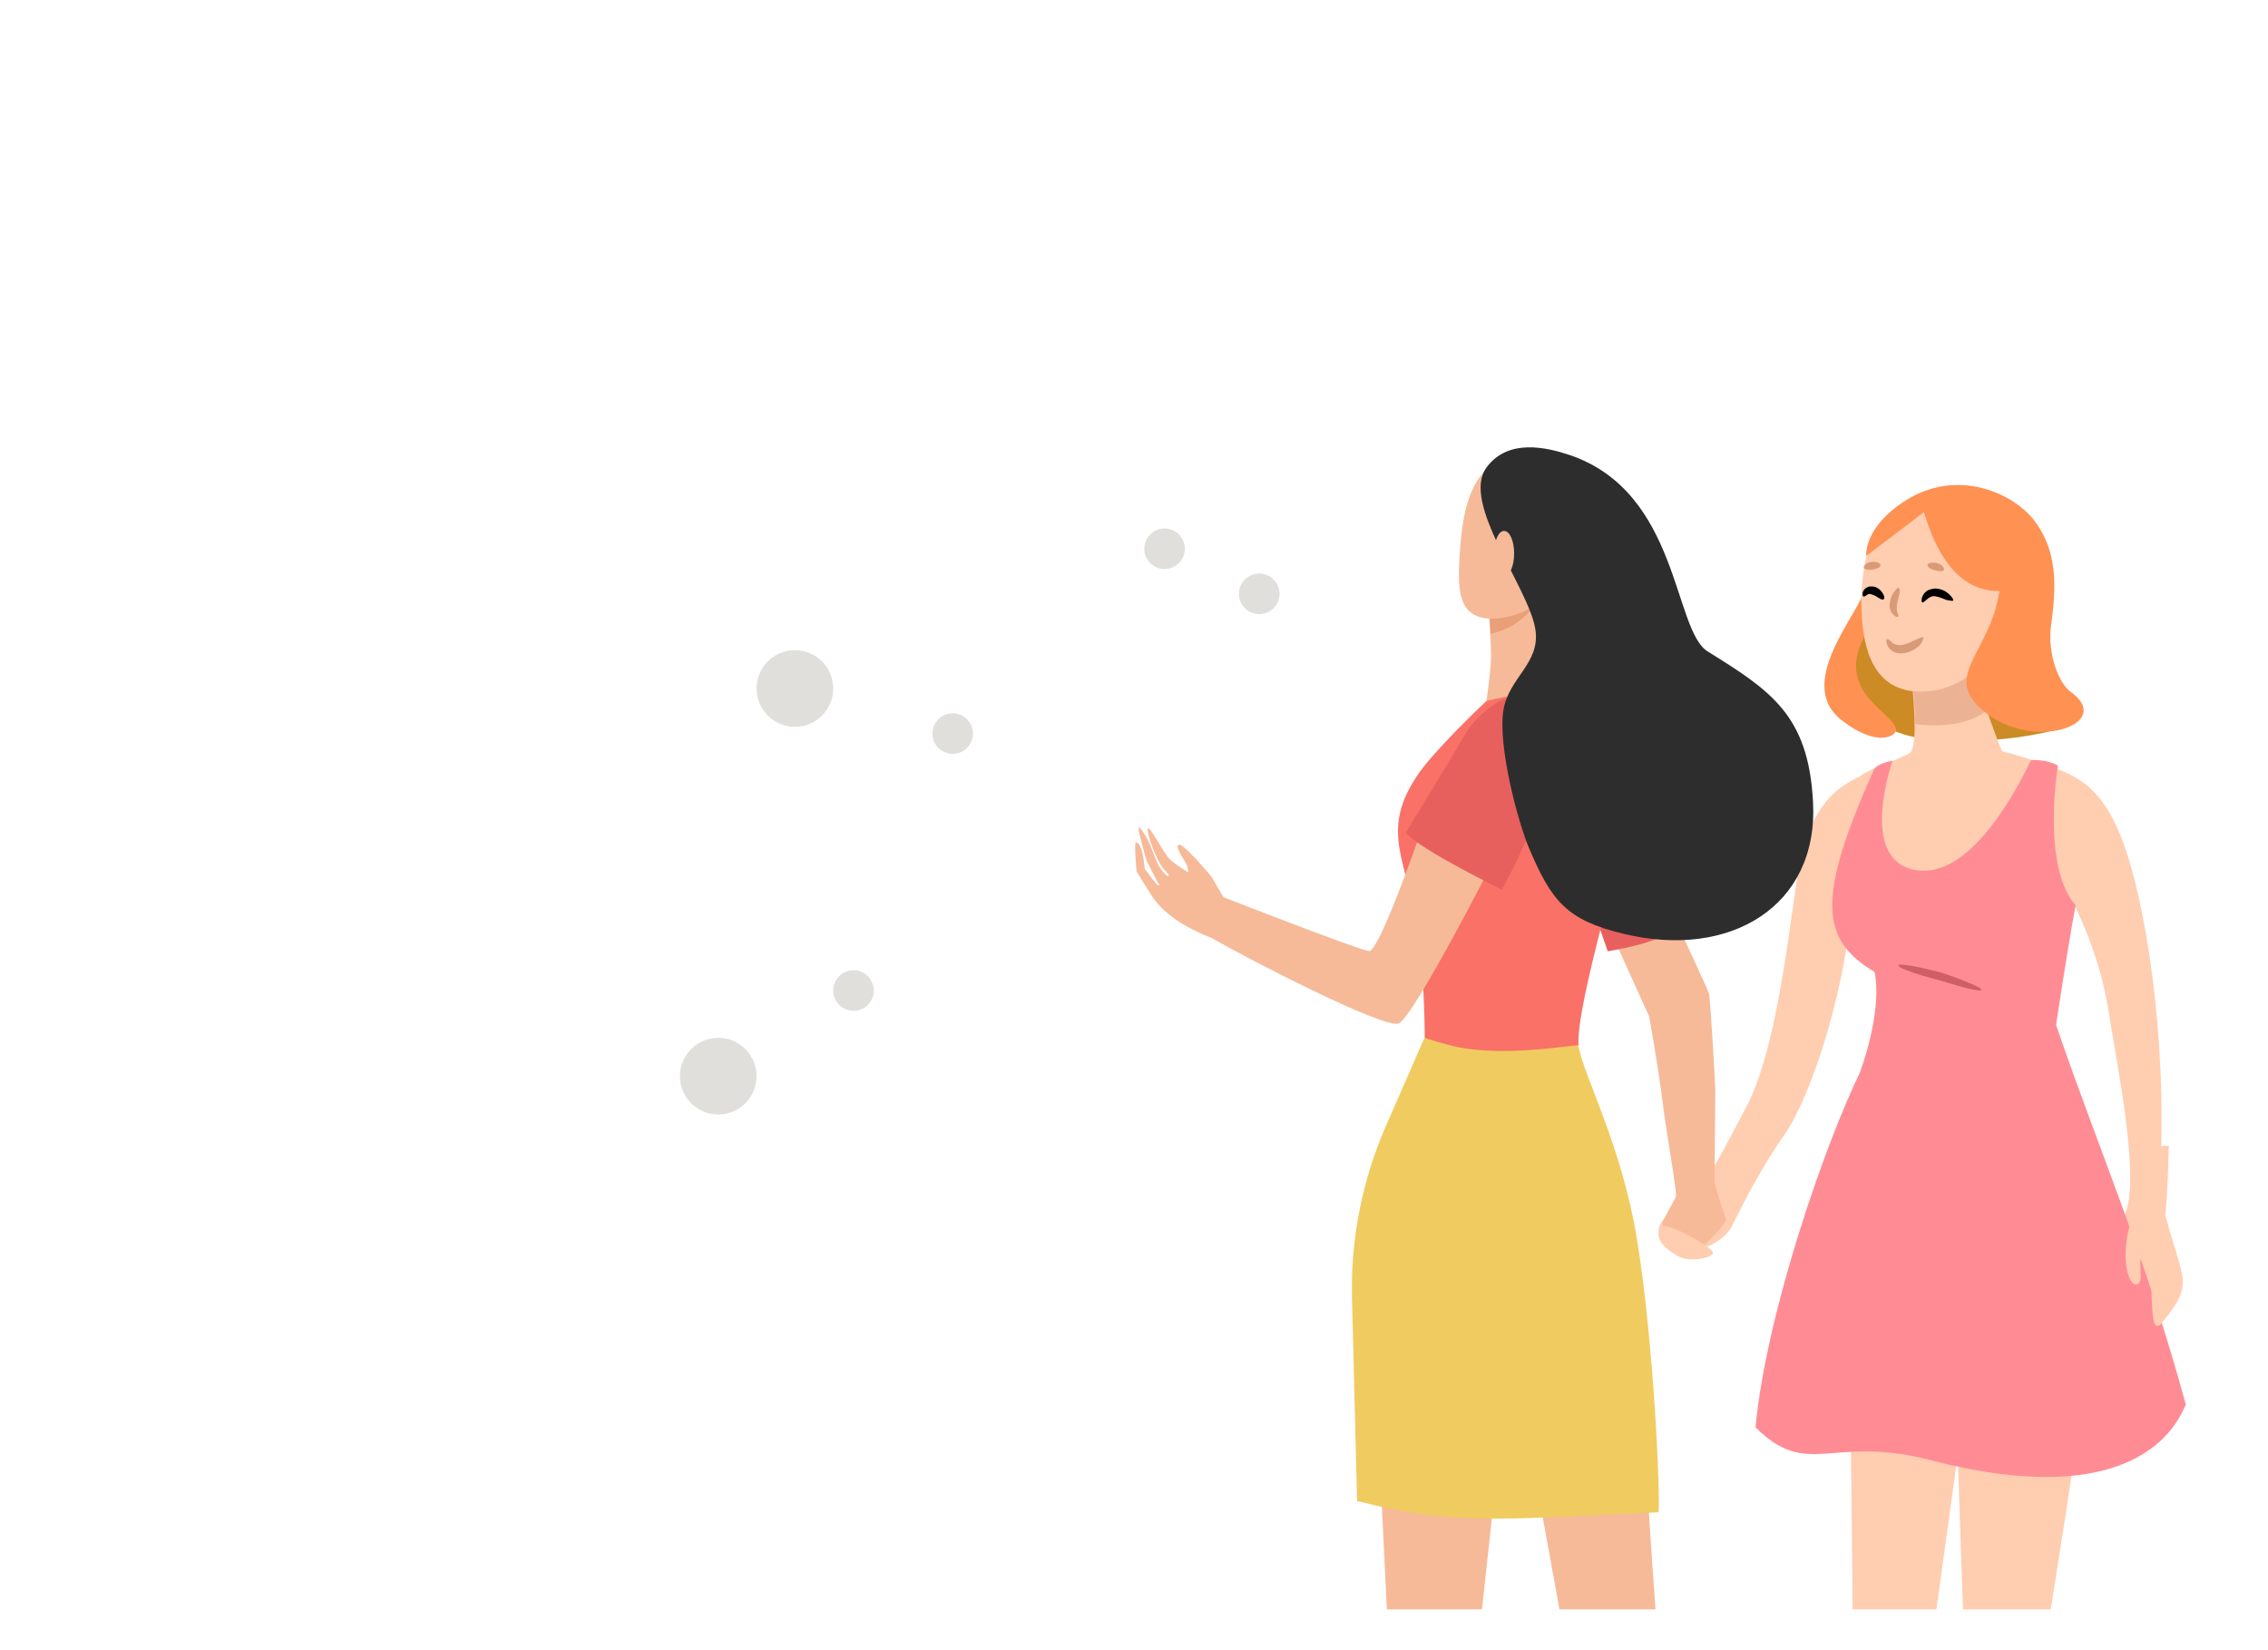 <?xml version="1.0" encoding="UTF-8"?> <svg xmlns="http://www.w3.org/2000/svg" width="7258" height="5282" viewBox="0 0 7258 5282" fill="none"> <mask id="mask0_1692_1255" style="mask-type:alpha" maskUnits="userSpaceOnUse" x="0" y="0" width="7258" height="5151"> <rect x="0.902" y="0.181" width="7257.1" height="5150.66" rx="240.364" fill="white"></rect> </mask> <g mask="url(#mask0_1692_1255)"> <path d="M5974.03 2476.45C5882.59 2510.73 5783.54 2577.4 5749.25 2821.23C5714.97 3065.05 5674.96 3379.35 5589.25 3541.26C5503.53 3703.18 5434.95 3838.42 5400.67 3842.23C5366.38 3846.04 5293.99 3924.14 5309.23 3945.09C5324.47 3966.05 5366.38 3943.19 5366.38 3943.19C5299.71 4046.05 5499.72 4011.76 5543.53 3922.23C5587.34 3832.71 5646.39 3722.22 5711.16 3630.79C5775.92 3539.36 5880.69 3268.87 5922.6 2945.04" fill="#FFCDB0"></path> <path d="M6558.85 2451.69C6648.38 2485.98 6745.53 2516.46 6817.91 2767.9C6890.29 3019.34 6945.54 3474.6 6901.72 3887.96C6958.87 4105.11 6996.97 4105.11 6890.29 4234.64C6838.86 4297.5 6875.06 4034.63 6835.05 4015.58C6804.58 4019.39 6840.77 4105.11 6810.29 4110.82C6779.81 4116.54 6753.14 4002.25 6800.77 3886.05C6848.39 3769.85 6779.81 3436.5 6745.53 3223.16C6705.52 2979.34 6572.18 2773.61 6572.18 2773.61L6558.85 2451.69Z" fill="#FFCDB0"></path> <path d="M5902.26 3709C5924.43 4022.34 5938.55 6143.11 5932.5 6231.66C5785.32 6317.95 5716.77 6379.25 5722.82 6386.07C5728.87 6392.88 5930.48 6338.38 6037.34 6290.7C6093.79 5904.69 6265.16 4655.85 6265.16 4655.85C6265.16 4655.85 6315.57 6243.02 6335.73 6290.7C6549.44 6424.67 6654.28 6386.07 6632.1 6372.44C6609.92 6356.55 6434.52 6252.1 6434.52 6252.1C6414.36 5779.81 6759.12 4244.87 6708.71 3854.32C6658.31 3740.79 5902.26 3709 5902.26 3709Z" fill="#FFCDB0"></path> <path d="M6644.57 2306.93C6572.19 2364.07 6177.88 2405.98 6052.16 2333.59C5928.35 2261.21 5901.68 2217.4 5918.82 2089.77C5935.97 1962.15 5995.02 1956.43 6002.64 1956.43C6010.26 1956.43 6473.14 2165.97 6644.57 2306.93Z" fill="#CC8B24"></path> <path d="M5975.96 1855.48C5979.77 1937.39 5728.33 2179.31 5895.95 2306.93C6006.44 2392.65 6071.2 2356.46 6067.39 2333.6C6061.68 2278.36 5848.33 2207.88 5985.48 2005.97" fill="#FF9153"></path> <path d="M6118.85 2183.11C6126.46 2272.64 6135.99 2392.65 6111.23 2409.79C6088.37 2426.94 5975.98 2463.13 5953.12 2484.08C5903.6 2531.7 6145.51 3070.78 6246.47 3089.83C6440.77 3126.02 7185.57 2602.18 6406.48 2404.08C6366.48 2306.93 6303.62 2108.82 6303.62 2108.82" fill="#FFCDB0"></path> <path opacity="0.5" d="M6156.96 2320.25C6240.77 2325.97 6320.77 2310.73 6364.59 2266.92C6341.73 2188.82 6303.63 2106.91 6303.63 2106.91L6120.76 2183.1C6124.57 2225.01 6128.38 2274.54 6128.38 2316.44C6136 2318.35 6145.53 2320.25 6156.96 2320.25Z" fill="#D99B77"></path> <path d="M5975.98 1765.95C5960.74 1828.81 5955.03 1891.67 5956.93 1946.91C5960.74 2084.06 5998.84 2211.69 6143.61 2213.59C6305.52 2215.5 6419.81 2070.73 6431.24 1914.53C6442.67 1758.33 6343.62 1607.85 6158.85 1621.18C6088.37 1628.8 5996.94 1701.19 5975.98 1765.95Z" fill="#FFCDB0"></path> <path d="M6499.8 2432.65C6461.7 2510.75 6311.22 2813.62 6132.16 2785.04C5953.11 2756.47 6044.54 2472.65 6055.97 2434.55C6000.73 2445.98 5996.92 2463.12 5996.92 2463.12C5814.05 2872.67 5823.58 3006.01 5998.82 3110.78C6025.49 3242.21 5951.2 3434.6 5951.2 3434.6C5844.53 3653.66 5654.04 4192.73 5617.85 4567.99C5785.48 4735.62 5859.77 4590.85 6175.97 4672.76C6871.25 4853.72 6977.92 4527.99 6995.06 4495.61C6859.82 4000.34 6709.33 3661.28 6579.8 3280.31C6627.43 2966.01 6642.66 2897.43 6642.66 2897.43C6532.18 2775.52 6585.52 2449.79 6585.52 2449.79C6545.52 2428.84 6499.8 2432.65 6499.8 2432.65Z" fill="#FF8C94"></path> <path d="M6156.94 1638.32C6193.13 1762.14 6261.71 1893.57 6398.86 1891.67C6366.47 2099.3 6202.66 2167.87 6360.76 2285.97C6518.86 2404.07 6768.4 2314.54 6625.53 2213.59C6591.25 2188.82 6549.34 2095.49 6564.58 1994.53C6581.72 1870.71 6581.72 1765.95 6515.05 1672.61C6448.38 1579.27 6265.52 1495.46 6097.89 1602.13C5962.64 1687.85 5972.17 1779.28 5972.17 1779.28C5972.17 1779.28 6134.08 1657.37 6156.94 1638.32Z" fill="#FF9153"></path> <path d="M6075.05 1973.53C6076.95 1969.72 6073.14 1965.91 6071.24 1958.29C6069.34 1950.68 6069.34 1943.06 6071.24 1931.63C6073.14 1920.2 6076.95 1908.77 6078.86 1899.24C6080.76 1889.72 6078.86 1884.01 6076.95 1882.1C6073.14 1880.2 6069.34 1884.01 6063.62 1891.62C6057.91 1899.24 6050.29 1910.67 6048.38 1925.91C6046.48 1933.53 6046.48 1941.15 6048.38 1948.77C6050.29 1956.39 6054.1 1962.1 6057.91 1965.91C6065.53 1975.44 6073.14 1975.44 6075.05 1973.53Z" fill="#D99B77"></path> <path d="M6154.95 2040.27C6153.05 2038.37 6145.43 2040.27 6134 2045.99C6122.57 2051.7 6107.33 2059.32 6092.09 2063.13C6074.95 2066.94 6063.52 2063.13 6055.9 2057.41C6048.28 2049.8 6042.57 2044.08 6038.76 2045.99C6036.85 2045.99 6036.85 2049.8 6036.85 2053.6C6036.85 2057.41 6038.76 2063.13 6042.57 2070.75C6046.38 2076.46 6053.99 2084.08 6063.52 2087.89C6073.04 2091.7 6086.38 2091.7 6097.81 2089.8C6120.66 2084.08 6135.9 2072.65 6145.43 2063.13C6153.05 2051.7 6156.86 2042.18 6154.95 2040.27Z" fill="#D99B77"></path> <path d="M6250.23 1922.15C6252.13 1920.24 6248.32 1912.62 6240.7 1905C6233.08 1897.39 6219.75 1885.96 6198.79 1884.05C6189.27 1882.15 6177.84 1885.96 6168.32 1889.77C6160.7 1895.48 6154.98 1901.2 6153.08 1906.91C6147.36 1918.34 6149.27 1925.96 6151.17 1927.86C6158.79 1931.67 6172.13 1903.1 6194.98 1908.81C6206.41 1910.72 6219.75 1916.43 6229.27 1920.24C6240.7 1922.15 6248.32 1924.05 6250.23 1922.15Z" fill="black"></path> <path d="M6027.39 1918.36C6031.2 1916.45 6031.2 1910.74 6027.39 1903.12C6023.58 1895.5 6015.96 1884.07 6000.72 1878.36C5993.11 1876.45 5983.58 1876.45 5977.87 1878.36C5974.06 1880.26 5972.15 1882.17 5968.34 1884.07C5966.44 1885.98 5964.53 1889.79 5962.63 1891.69C5958.82 1901.21 5960.72 1906.93 5962.63 1908.83C5966.44 1910.74 5970.25 1906.93 5975.96 1903.12C5981.68 1899.31 5985.49 1901.21 5991.2 1903.12C6006.44 1906.93 6019.77 1922.17 6027.39 1918.36Z" fill="black"></path> <path d="M6219.82 1824.95C6225.53 1819.24 6214.1 1805.91 6198.87 1802.1C6183.63 1798.29 6168.39 1802.1 6168.39 1807.81C6168.39 1815.43 6177.91 1821.14 6191.25 1824.95C6204.58 1828.76 6214.1 1830.67 6219.82 1824.95Z" fill="#D99B77"></path> <path d="M6017.88 1809.78C6017.88 1802.16 6006.45 1796.45 5989.31 1798.35C5972.16 1800.26 5962.64 1811.69 5964.54 1817.4C5968.35 1823.11 5979.78 1825.02 5991.21 1823.11C6006.45 1821.21 6017.88 1815.5 6017.88 1809.78Z" fill="#D99B77"></path> <path d="M6075.03 3089.82C6073.13 3097.44 6132.18 3118.4 6206.47 3137.45C6278.85 3160.3 6339.81 3175.54 6341.71 3167.92C6343.62 3162.21 6286.47 3137.45 6212.18 3112.68C6139.8 3093.63 6076.94 3082.2 6075.03 3089.82Z" fill="#CF5F67"></path> <path d="M6843.4 3670.8L6940.54 3666.99C6938.64 3733.66 6936.73 3821.29 6929.11 3887.96C6986.26 4105.11 7024.36 4105.11 6917.69 4234.64C6866.25 4297.5 6902.45 4034.63 6862.44 4015.58C6831.97 4019.39 6868.16 4105.11 6837.68 4110.82C6807.2 4116.54 6780.54 4002.25 6828.16 3886.05C6847.21 3840.33 6852.92 3764.14 6843.4 3670.8Z" fill="#FFCDB0"></path> <path d="M5319.88 3520.57C5327.72 3598.19 5368.49 3819.3 5363.01 3831.06C5359.97 3837.63 5337.69 3876.83 5319.1 3913.29C5332.76 3987.39 5392.96 4089.56 5524.52 3905.54C5508.05 3860.07 5486.89 3786.37 5486.89 3786.37C5486.89 3761.28 5488.45 3633.48 5489.24 3487.64C5490.02 3487.64 5473.56 3192.84 5468.85 3179.51C5459.44 3150.5 5203.06 2604.8 5203.06 2604.8L5053.31 2757.69L5277.54 3253.21C5279.9 3266.54 5303.42 3395.13 5319.88 3520.57Z" fill="#F6BA99"></path> <path d="M5312.6 3924.27C5346.02 3914.44 5465.15 3985.21 5479.68 4004.87C5494.21 4024.53 5408.49 4042.22 5370.72 4020.6C5332.94 3998.98 5292.26 3969.49 5312.6 3924.27Z" fill="#FFCDB0"></path> <path d="M5145.05 3044.7C5145.05 3044.7 5238.35 3029.01 5286.96 3010.2C5352.82 2985.89 5395.95 2963.94 5395.95 2963.94C5395.95 2963.94 5323.81 2655.02 5233.65 2467.64C5196.8 2390.02 5158.38 2352.38 5106.63 2343.76C5106.63 2343.76 4996.08 2416.67 5000 2591.52C5001.57 2632.29 5145.05 3044.7 5145.05 3044.7Z" fill="#E8605D"></path> <path d="M4858.86 4082.74L4738.11 5191.38C4738.11 5191.38 4796.92 5425.81 4789.86 5492.46C4782.8 5559.1 4658.92 6432.53 4658.92 6432.53L4664.41 6481.92V6626.97H4204.96C4204.96 6626.97 4302.18 6582.28 4439.39 6492.9C4449.58 6486.63 4473.1 6465.46 4478.59 6423.91C4514.66 6154.98 4443.31 5256.46 4443.31 5256.46L4386.86 4087.44L4858.86 4082.74Z" fill="#F6BA99"></path> <path d="M5228.96 4315.62C5254.83 4322.68 5294.82 5275.3 5316.77 5317.64C5453.2 5585.78 5485.34 6399.62 5485.34 6399.62L5525.33 6515.66L5567.67 6657.57C5567.67 6657.57 5431.24 6695.21 5359.9 6654.44L5367.74 6514.09L5374.79 6385.51L5030.59 5370.95L4842.42 4336.01L5228.96 4315.62Z" fill="#F6BA99"></path> <path d="M4544.42 2469.19C4600.09 2390.79 4829.03 2164.98 4854.12 2165.77C4928.61 2167.34 5171.66 2167.34 5219.49 2192.43V2245.74C5217.92 2484.09 5188.13 2720.87 5127.75 2951.38C5086.2 3112.11 5046.21 3283.82 5051.7 3344.98L5050.92 3345.76C4909.79 3486.11 4687.9 3474.34 4559.32 3321.46C4559.32 3321.46 4560.1 3150.53 4539.72 2995.29C4507.57 2751.45 4406.43 2663.64 4544.42 2469.19Z" fill="#FA7167"></path> <path d="M4928.65 1923.47C4928.65 1923.47 4922.38 2082.63 4935.71 2142.22C4949.82 2202.59 4967.86 2207.3 4848.68 2225.33C4801.64 2232.39 4756.95 2243.36 4756.95 2243.36C4756.95 2243.36 4769.49 2154.77 4771.06 2117.91C4774.2 2056.76 4756.95 1866.23 4756.95 1866.23L4928.65 1923.47Z" fill="#F6BA99"></path> <path d="M4838.47 2002.66C4814.16 2015.99 4791.43 2024.62 4770.26 2027.75C4766.34 1952.48 4758.5 1867.02 4758.5 1867.02L4921.58 1921.12C4901.98 1953.27 4875.32 1981.49 4838.47 2002.66Z" fill="#E9A078"></path> <path d="M4891.01 1478.12C4891.01 1478.12 4959.22 1502.43 4996.85 1576.91C5034.49 1651.4 5048.6 1862.31 4900.42 1944.63C4827.5 1985.4 4742.82 1993.24 4702.84 1957.18C4662.06 1920.33 4667.55 1839.57 4671.47 1772.14C4679.31 1638.07 4709.11 1435.79 4891.01 1478.12Z" fill="#F6BA99"></path> <path d="M4999.98 1742.34C4991.36 1777.62 5003.12 1811.34 5025.07 1818.39C5047.03 1825.45 5072.12 1801.93 5080.74 1766.65C5089.36 1731.36 5077.6 1697.65 5055.65 1690.59C5033.7 1684.32 5008.61 1707.84 4999.98 1742.34Z" fill="#F8A0A0"></path> <path d="M3709.45 2830.6C3700.04 2818.06 3669.47 2754.55 3669.47 2754.55C3669.47 2754.55 3637.32 2646.35 3644.38 2647.92C3648.3 2648.71 3661.63 2664.39 3677.31 2696.53C3686.71 2716.13 3697.69 2751.42 3707.1 2768.66C3724.35 2799.24 3743.95 2811.79 3739.25 2800.03C3736.11 2791.4 3723.56 2784.35 3713.37 2766.31C3687.5 2722.41 3665.55 2650.27 3674.95 2651.06C3683.58 2652.63 3708.67 2702.02 3735.33 2740.44C3747.09 2757.69 3780.8 2778.86 3802.75 2792.19C3802.75 2782.78 3799.62 2773.37 3798.05 2768.66C3795.7 2760.04 3757.28 2709.86 3772.18 2703.59C3787.07 2697.32 3877.24 2806.3 3877.24 2806.3L3914.09 2869.81L3917.22 2872.16C3917.22 2872.16 4368.05 3048.57 4382.95 3043.87C4418.23 3032.89 4539.76 2681.63 4539.76 2681.63L4792.22 2727.11C4796.14 2724.76 4527.21 3250.07 4477.04 3275.16C4433.13 3297.9 3964.27 3053.27 3876.45 3001.53C3754.93 2954.48 3707.88 2899.6 3688.28 2870.59C3678.09 2855.69 3637.32 2789.05 3637.32 2789.05C3637.32 2789.05 3628.7 2697.32 3634.97 2696.53C3656.92 2694.18 3663.19 2780.43 3663.19 2780.43C3663.19 2780.43 3692.99 2821.2 3698.48 2826.68C3711.8 2840.8 3709.45 2830.6 3709.45 2830.6Z" fill="#F6BA99"></path> <path d="M4955.3 2375.88C4989.8 2521.71 4806.33 2847.1 4806.33 2847.1C4806.33 2847.1 4544.46 2720.08 4498.99 2665.2C4498.99 2665.2 4679.32 2367.26 4690.29 2347.66C4714.6 2305.32 4799.28 2219.07 4856.51 2234.75C4892.58 2245.73 4955.3 2375.88 4955.3 2375.88Z" fill="#E8605D"></path> <path d="M4913.74 2015.99C4894.14 1881.91 4672.26 1609.06 4757.72 1495.38C4826.71 1402.86 4948.24 1431.08 5025.08 1456.96C5374.76 1576.92 5354.38 2016.77 5464.93 2084.98C5664.86 2209.64 5787.96 2287.27 5802.07 2567.95C5819.32 2901.18 5536.28 3070.53 5196.79 2988.99C5014.1 2945.08 4965.49 2885.49 4892.57 2713C4859.64 2635.38 4793 2392.33 4811.03 2273.94C4827.5 2168.87 4929.43 2124.18 4913.74 2015.99Z" fill="#2D2D2D"></path> <path d="M4781.23 1771.38C4781.23 1811.37 4795.34 1843.51 4813.38 1843.51C4831.41 1843.51 4845.52 1811.37 4845.52 1771.38C4845.52 1731.39 4831.41 1699.25 4813.38 1699.25C4795.34 1699.25 4781.23 1731.39 4781.23 1771.38Z" fill="#F6BA99"></path> <path d="M4342.92 4804.08L4326.46 4146.26C4323.32 3960.44 4360.17 3776.19 4433.87 3606.83L4558.54 3321.44C4608.72 3337.9 4656.54 3352.02 4709.08 3358.29C4824.33 3371.62 4937.23 3358.29 5051.7 3344.96C5051.7 3349.67 5052.49 3353.59 5053.27 3356.72C5073.66 3453.94 5189.7 3669.56 5238.31 3964.36C5293.19 4299.15 5314.36 4800.15 5307.3 4840.14C4778.07 4863.66 4652.62 4882.48 4342.92 4804.08Z" fill="#F0CB60"></path> </g> <circle cx="2543.78" cy="2203.56" r="122.635" fill="#E0DFDC"></circle> <circle cx="2298.5" cy="3444.34" r="122.635" fill="#E0DFDC"></circle> <circle cx="3048.74" cy="2347.84" r="64.924" fill="#E0DFDC"></circle> <circle cx="4029.82" cy="1900.58" r="64.924" fill="#E0DFDC"></circle> <circle cx="2731.33" cy="3170.22" r="64.924" fill="#E0DFDC"></circle> <circle cx="3726.84" cy="1756.31" r="64.924" fill="#E0DFDC"></circle> </svg> 